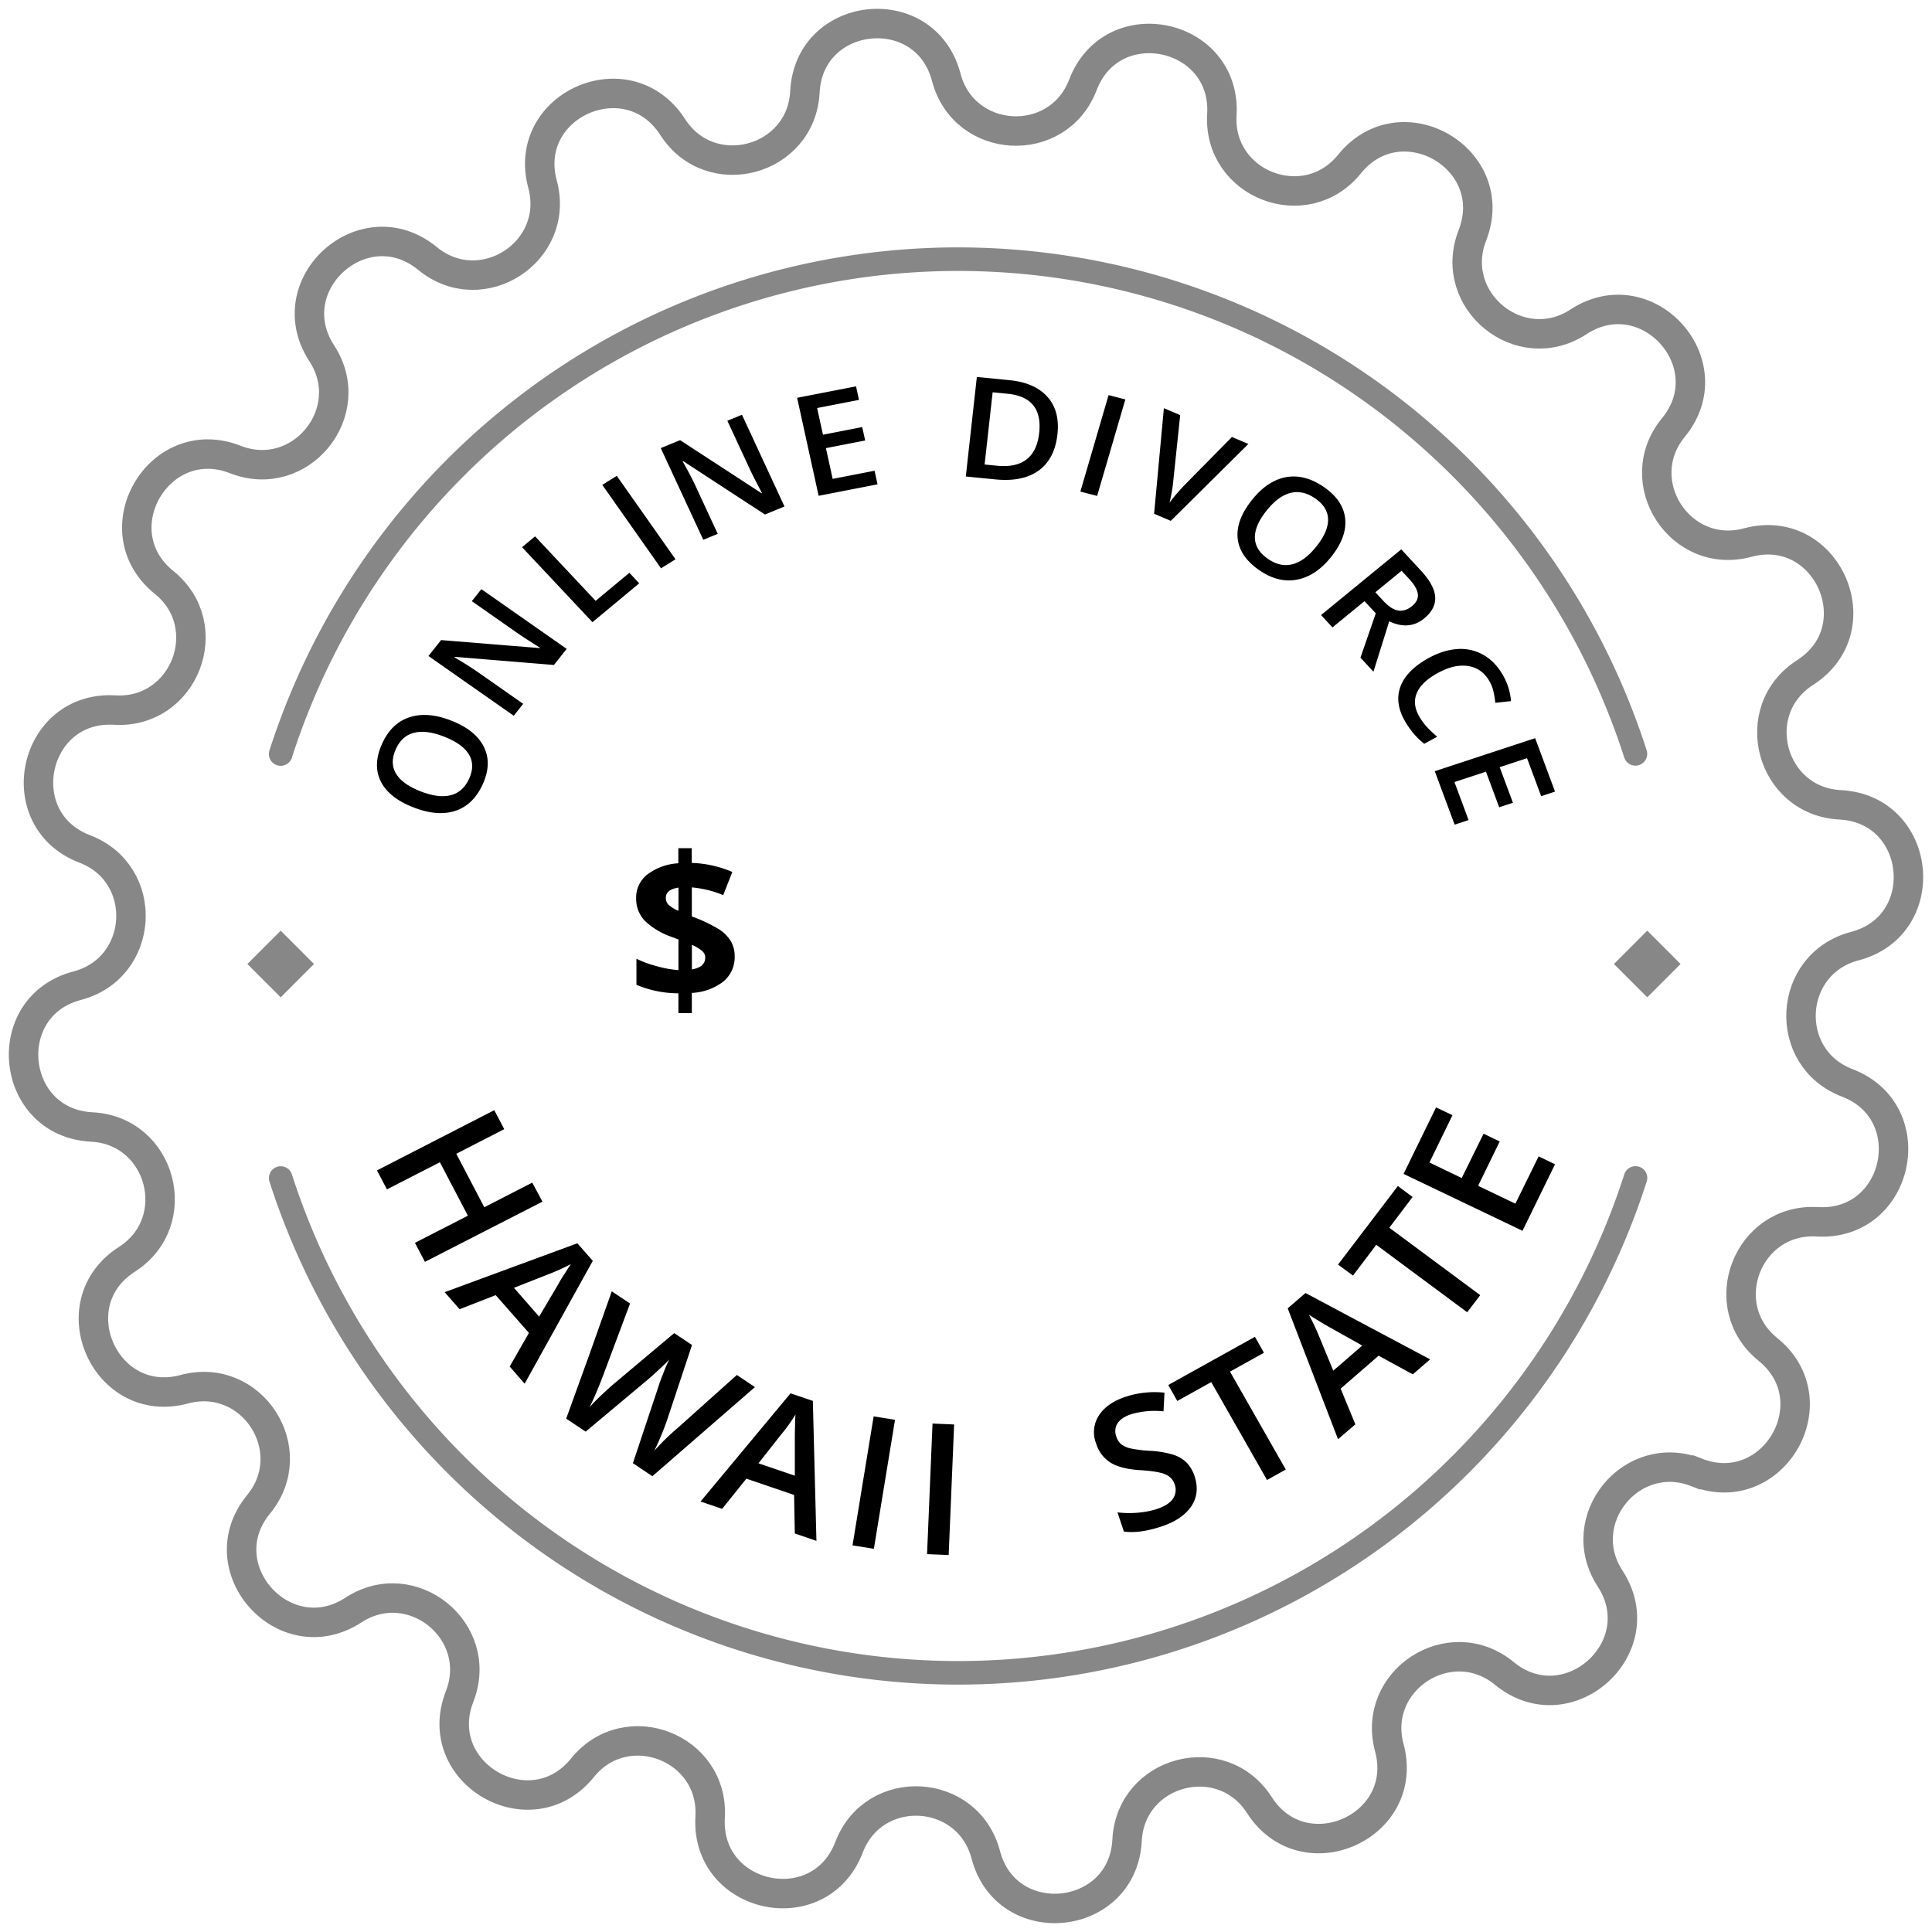 <svg width="164" height="164" fill="none" xmlns="http://www.w3.org/2000/svg"><path d="M62.362 81.175a2.674 2.674 0 01-.958 2.143 4.727 4.727 0 01-2.677.965V86h-1.14v-1.682a9.178 9.178 0 01-3.562-.722v-2.21a9.723 9.723 0 001.748.637 9.454 9.454 0 001.818.328v-2.598l-.56-.218a6.182 6.182 0 01-2.331-1.408 2.731 2.731 0 01-.7-1.897 2.478 2.478 0 01.945-1.995 4.79 4.79 0 012.635-.954V72h1.14v1.25a9.386 9.386 0 013.443.77l-.773 1.964a8.903 8.903 0 00-2.663-.655v2.464c.803.285 1.576.65 2.307 1.09.408.257.752.604 1.007 1.014.22.39.33.83.321 1.278zm-5.84-4.959a.804.804 0 00.25.61c.247.205.525.37.822.488v-1.967c-.723.106-1.073.394-1.073.87zm3.344 5.086a.753.753 0 00-.283-.595 3.681 3.681 0 00-.85-.503v2.087c.749-.13 1.126-.458 1.126-.99h.007z" fill="#000"/><path d="M144.011 124.983c-5.527-2.16-10.574 4.041-7.336 9.012 3.806 5.846-3.59 12.486-8.981 8.052-4.589-3.765-11.304.571-9.761 6.303 1.812 6.734-7.267 10.752-11.028 4.877-3.204-4.995-10.93-2.944-11.232 2.981-.356 6.965-10.234 7.979-11.997 1.229-1.513-5.739-9.485-6.178-11.603-.635-2.493 6.53-12.201 4.426-11.792-2.55.348-5.925-7.11-8.808-10.836-4.192-4.385 5.425-12.969.439-10.43-6.054 2.16-5.527-4.04-10.574-9.012-7.336-5.845 3.806-12.484-3.586-8.047-8.982 3.76-4.589-.575-11.304-6.306-9.761-6.734 1.816-10.752-7.268-4.877-11.028 4.998-3.201 2.947-10.93-2.981-11.233-6.965-.356-7.979-10.234-1.23-11.998 5.74-1.513 6.178-9.485.636-11.603-6.515-2.49-4.426-12.198 2.538-11.79 5.921.345 8.808-7.112 4.188-10.839-5.425-4.381-.438-12.97 6.054-10.43 5.527 2.16 10.574-4.041 7.335-9.013-3.806-5.845 3.587-12.485 8.982-8.047 4.589 3.76 11.304-.575 9.76-6.307-1.823-6.723 7.257-10.737 11.04-4.865 3.2 4.997 10.93 2.947 11.232-2.982.356-6.965 10.234-7.98 11.997-1.23 1.513 5.744 9.485 6.179 11.603.636C94.42.683 104.128 2.772 103.72 9.737c-.349 5.925 7.108 8.808 10.835 4.188 4.384-5.425 12.969-.439 10.43 6.053-2.16 5.528 4.041 10.594 9.012 7.337 5.845-3.806 12.484 3.59 8.047 8.981-3.761 4.59.575 11.305 6.306 9.762 6.734-1.813 10.752 7.267 4.877 11.032-4.998 3.2-2.947 10.926 2.981 11.23 6.965.355 7.979 10.233 1.23 11.996-5.74 1.514-6.178 9.485-.636 11.604 6.515 2.493 4.426 12.202-2.538 11.793-5.921-.348-8.808 7.109-4.189 10.836 5.418 4.388.432 12.977-6.064 10.434z" stroke="#878787" stroke-width="2.5" stroke-miterlimit="10"/><path d="M38.349 61.187c1.354.539 2.262 1.277 2.726 2.214.465.934.436 1.984-.089 3.15-.53 1.181-1.31 1.941-2.339 2.28-1.03.335-2.232.229-3.605-.318-1.373-.546-2.284-1.283-2.734-2.21-.448-.932-.407-1.988.124-3.168.522-1.163 1.3-1.914 2.332-2.251 1.033-.338 2.228-.237 3.585.303zm-2.685 5.972c1.024.407 1.889.522 2.594.344.702-.179 1.225-.65 1.568-1.413.342-.76.337-1.437-.013-2.03-.348-.597-1.04-1.102-2.075-1.514-1.02-.405-1.88-.52-2.58-.345-.699.172-1.219.638-1.56 1.398-.345.767-.342 1.451.008 2.053.352.599 1.038 1.101 2.058 1.507zM48.103 55.081l-1.08 1.366-8.422-.69-.03.037.34.202c.65.387 1.228.758 1.736 1.114l3.765 2.636-.8 1.012-7.242-5.072 1.07-1.351 8.384.679.022-.028c-.08-.047-.366-.228-.857-.542a36.151 36.151 0 01-1.141-.756l-3.795-2.658.808-1.02 7.242 5.071zM50.293 52.816l-5.977-6.366 1.106-.92 5.14 5.474 2.864-2.381.838.892-3.97 3.3zM56.111 48.242l-4.985-7.082 1.23-.767 4.986 7.082-1.23.767zM66.593 42.993l-1.659.68-6.946-4.533-.045.018.189.335c.359.639.665 1.231.919 1.778l1.876 4.047-1.228.504-3.61-7.785 1.641-.674 6.92 4.507.034-.014a38.063 38.063 0 01-.457-.871 32.927 32.927 0 01-.592-1.19l-1.892-4.079 1.24-.508 3.61 7.785zM74.492 41.114l-5.001.972-1.827-8.318 5.001-.972.252 1.15-3.555.69.497 2.265 3.332-.648.25 1.138-3.332.648.573 2.611 3.556-.69.254 1.154zM89.763 36.86c-.154 1.395-.684 2.422-1.59 3.08-.904.656-2.13.907-3.678.755l-2.512-.247.938-8.448 2.776.273c1.43.14 2.5.612 3.214 1.414.714.802.998 1.86.852 3.174zm-1.552-.105c.224-2.023-.669-3.133-2.68-3.33l-1.27-.125-.681 6.13 1.044.103c2.162.213 3.357-.713 3.587-2.778zM91.709 41.728l2.394-8.19 1.423.369-2.394 8.19-1.423-.369zM104.576 37.094l1.396.59-6.585 6.528-1.42-.6.83-8.963 1.386.587-.584 5.543c-.02.267-.066.605-.138 1.011-.071.404-.134.7-.188.89.177-.248.4-.528.67-.838.271-.31.478-.537.623-.68l4.01-4.068zM113.023 47.239c-.877 1.11-1.855 1.764-2.933 1.966-1.074.203-2.151-.073-3.231-.83-1.093-.765-1.693-1.658-1.799-2.678-.1-1.022.294-2.095 1.184-3.22.89-1.124 1.867-1.782 2.932-1.974 1.068-.188 2.148.1 3.241.865 1.077.754 1.667 1.643 1.771 2.667.103 1.024-.285 2.092-1.165 3.204zm-5.528-3.871c-.664.838-.988 1.601-.972 2.289.019.684.381 1.273 1.088 1.768.703.492 1.403.65 2.099.47.699-.177 1.384-.689 2.055-1.537.661-.836.984-1.595.969-2.276-.011-.68-.369-1.266-1.072-1.758-.71-.497-1.418-.657-2.123-.48-.701.18-1.383.688-2.044 1.524zM116.749 50.275l.674.727c.451.488.874.762 1.27.824.395.061.782-.063 1.161-.373.385-.316.551-.66.5-1.034-.051-.374-.297-.8-.738-1.275l-.64-.693-2.227 1.824zm-.922.755l-2.72 2.228-.969-1.047 6.809-5.578 1.675 1.81c.765.827 1.167 1.574 1.205 2.24.039.667-.274 1.273-.939 1.817-.847.694-1.835.774-2.963.24l-1.339 4.278-1.102-1.192 1.3-3.762-.957-1.034zM126.383 57.743c-.423-.692-1.016-1.094-1.78-1.208-.763-.114-1.603.078-2.52.574-.959.52-1.569 1.103-1.829 1.75-.258.649-.167 1.334.275 2.056.191.312.408.597.651.854.247.255.518.513.815.772l-1.097.594c-.585-.451-1.102-1.043-1.55-1.775-.659-1.077-.82-2.092-.481-3.044.342-.954 1.159-1.781 2.45-2.481.814-.44 1.611-.687 2.391-.74a3.888 3.888 0 012.148.46c.649.354 1.193.889 1.63 1.603.461.752.718 1.538.773 2.357l-1.33.144a6.636 6.636 0 00-.157-.967 3.079 3.079 0 00-.389-.95zM123.478 70l-1.686-4.535 8.522-2.804L132 67.196l-1.177.388-1.199-3.225-2.32.763 1.123 3.022-1.166.383-1.123-3.021-2.675.88 1.198 3.225-1.183.389z" fill="#000"/><path fill-rule="evenodd" clip-rule="evenodd" d="M81.328 23a59.287 59.287 0 00-34.972 11.42A59.613 59.613 0 0024.78 64.306a1 1 0 11-1.904-.612 61.613 61.613 0 0122.3-30.89A61.287 61.287 0 0181.328 21a61.284 61.284 0 0136.151 11.805 61.617 61.617 0 0122.301 30.889 1 1 0 01-1.904.612A59.616 59.616 0 00116.3 34.42 59.288 59.288 0 0081.328 23zM23.521 99.048a1 1 0 011.259.646 59.61 59.61 0 0021.576 29.886A59.285 59.285 0 0081.328 141a59.287 59.287 0 0034.972-11.42 59.613 59.613 0 0021.576-29.886 1 1 0 111.904.612 61.614 61.614 0 01-22.301 30.889A61.281 61.281 0 0181.328 143a61.284 61.284 0 01-36.152-11.805 61.61 61.61 0 01-22.3-30.889 1 1 0 01.645-1.258z" fill="#878787"/><path d="M26.655 81.83L23.828 79 21 81.83l2.828 2.828 2.827-2.829zM142.655 81.83L139.828 79 137 81.83l2.828 2.828 2.827-2.829z" fill="#878787"/><path fill-rule="evenodd" clip-rule="evenodd" d="M46.047 102.004l-.867-1.615-4.07 2.089-2.379-4.538 4.071-2.091-.846-1.61L32 99.351l.846 1.61 4.495-2.303 2.377 4.538-4.494 2.303.847 1.615 9.976-5.11zm-1.512 15.453l5.784-10.428-1.31-1.491-11.265 4.15 1.27 1.446 3.063-1.195 2.821 3.207-1.632 2.853 1.27 1.458zm-.907-8.139l2.882-1.134a18.092 18.092 0 001.955-.884c-.12.171-.302.45-.544.836-.19.278-.366.566-.524.863l-1.633 2.763-2.136-2.444zm20.456 8.428l-1.532-1.03-4.977 4.455a19.96 19.96 0 00-2.036 1.982c.404-.83.76-1.682 1.068-2.552l2.136-6.429-1.511-1.008-5.18 4.353c-.262.221-.584.52-.987.897-.36.334-.703.685-1.028 1.053.363-.717.726-1.573 1.108-2.571l2.338-6.242-1.551-1.038-1.915 5.403-1.955 5.403 1.653 1.105 5.28-4.422c.201-.168.504-.433.887-.797.403-.363.705-.663.927-.904a11.18 11.18 0 00-.464 1.063c-.202.518-.363.919-.443 1.204l-2.177 6.532 1.653 1.107 8.706-7.564zm5.22 13.051L69 118.916l-1.894-.642-7.638 9.184 1.834.621 2.055-2.561 4.051 1.38.06 3.273 1.835.626zm-4.918-6.584l1.895-2.409c.46-.546.877-1.126 1.249-1.735-.02.209-.04.54-.04.994-.02.456-.02.791-.02 1.008v3.194l-3.084-1.052zm9.794 7.259l1.794-10.951-1.814-.291-1.793 10.951 1.813.291zm6.349.528l.463-11.082-1.834-.078-.463 11.084 1.834.076zm20.213-7.831a2.95 2.95 0 00-1.128-.679 8.398 8.398 0 00-2.015-.337 10.695 10.695 0 01-1.673-.211 1.96 1.96 0 01-.766-.363 1.338 1.338 0 01-.403-.645 1.253 1.253 0 01.1-1.106c.223-.337.605-.598 1.17-.783a7.146 7.146 0 012.74-.241l.081-1.586a7.917 7.917 0 00-3.265.337c-1.068.349-1.834.879-2.297 1.59a2.6 2.6 0 00-.242 2.382 2.898 2.898 0 001.189 1.606c.564.369 1.41.588 2.499.659 1.068.066 1.794.186 2.197.361a1.39 1.39 0 01.786.853 1.332 1.332 0 01-.142 1.205c-.241.366-.705.663-1.39.89a7.248 7.248 0 01-1.592.305 8.508 8.508 0 01-1.733-.026l.544 1.628c.887.119 1.934-.019 3.144-.415 1.209-.394 2.055-.97 2.579-1.727.504-.759.585-1.605.283-2.542a3.08 3.08 0 00-.666-1.155zm3.668-7.736l2.882-1.601-.766-1.355-7.356 4.092.766 1.355 2.882-1.602 4.736 8.311 1.592-.89-4.736-8.31zm16.989-1.041l-10.58-5.632-1.511 1.301 4.272 11.108 1.471-1.261-1.249-3.03 3.224-2.799 2.902 1.585 1.471-1.272zm-8.222.96l-1.169-2.833a20.547 20.547 0 00-.907-1.93c.162.119.444.298.847.535.382.24.685.411.866.512l2.822 1.584-2.459 2.132zm4.756-12.134l1.975-2.61-1.249-.932-5.079 6.669 1.27.933 1.975-2.61 7.718 5.723 1.109-1.45-7.719-5.723zm12.676-6.058l-1.974 4.016-3.165-1.516 1.835-3.763-1.371-.662-1.854 3.763-2.741-1.317 1.955-4.014-1.391-.667-2.761 5.648 10.097 4.831L132 98.831l-1.391-.671z" fill="#000"/></svg>